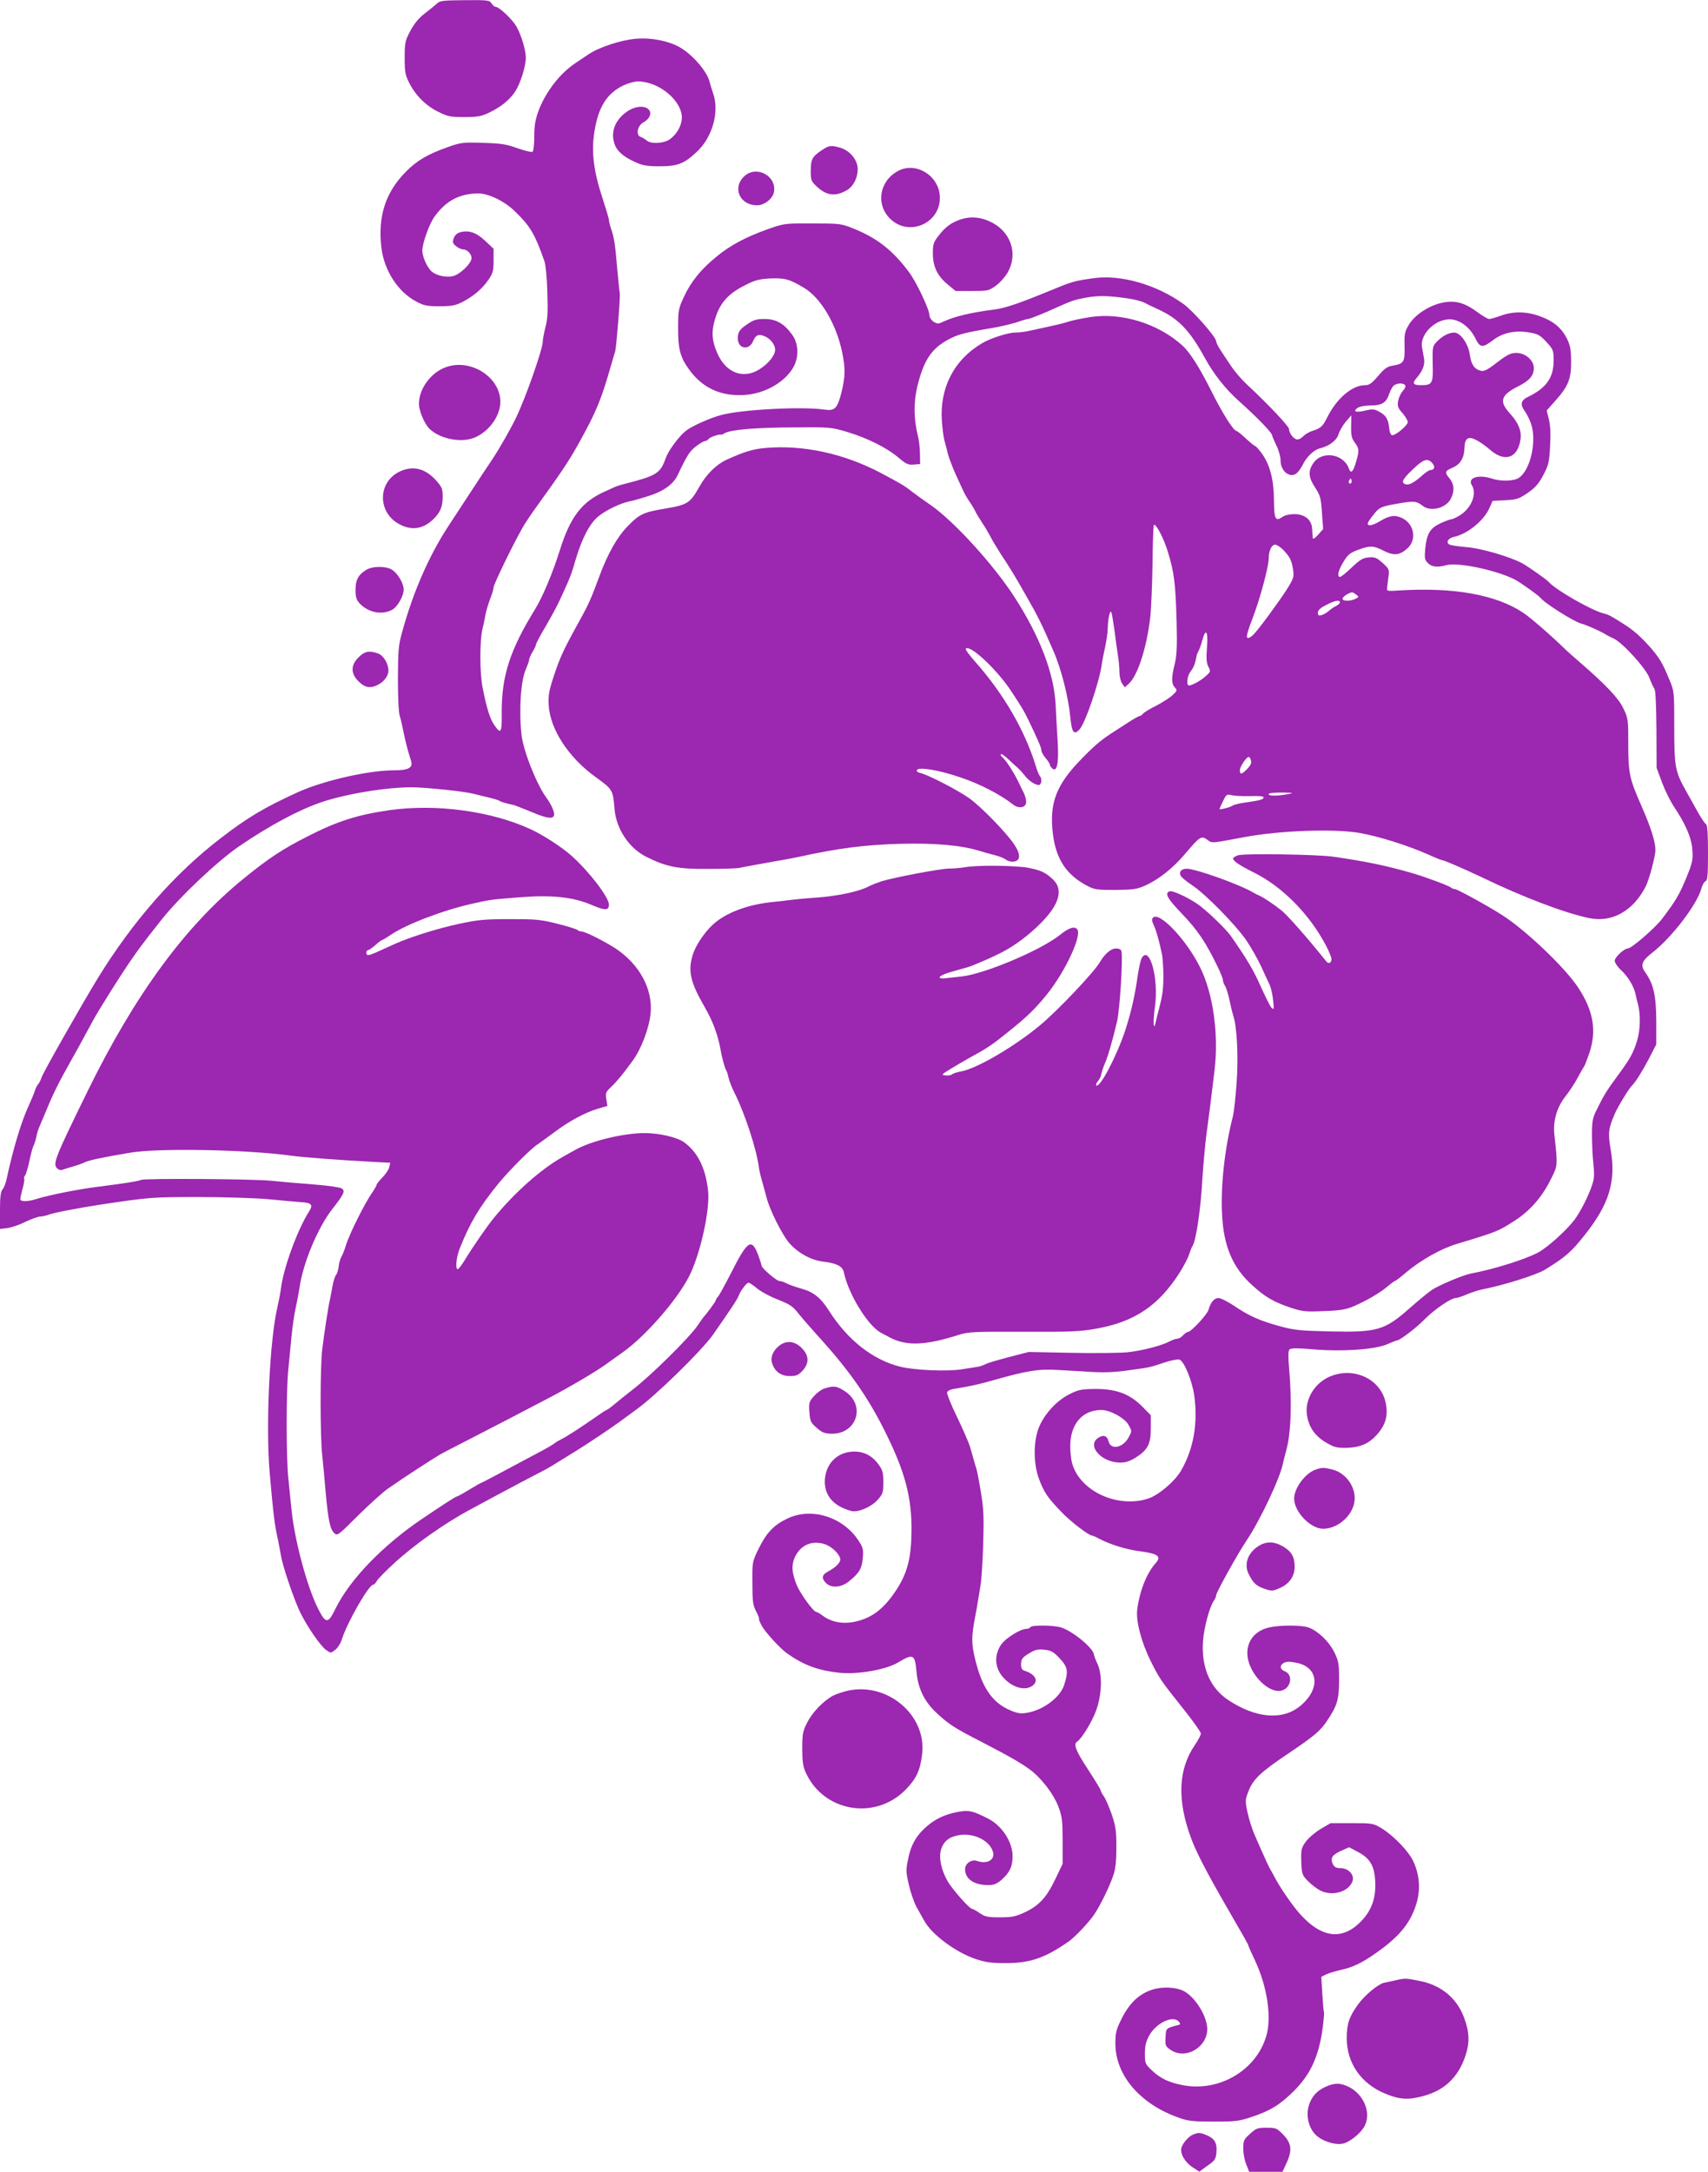 <?xml version="1.0" standalone="no"?>
<!DOCTYPE svg PUBLIC "-//W3C//DTD SVG 20010904//EN"
 "http://www.w3.org/TR/2001/REC-SVG-20010904/DTD/svg10.dtd">
<svg version="1.0" xmlns="http://www.w3.org/2000/svg"
 width="1007pt" height="1280pt" viewBox="0 0 1007 1280"
 preserveAspectRatio="xMidYMid meet">
<g transform="translate(0,1280) scale(0.1,-0.1)"
fill="#9c27b0" stroke="none">
<path d="M2575 12778 c-11 -10 -43 -36 -70 -57 -35 -26 -61 -58 -85 -102 -32
-60 -34 -70 -34 -160 0 -85 3 -101 28 -150 38 -74 99 -134 172 -169 54 -27 71
-30 151 -30 73 0 100 4 140 23 73 34 126 76 160 127 31 47 63 148 63 200 0 45
-26 131 -54 182 -26 45 -103 118 -125 118 -6 0 -16 9 -23 20 -12 19 -23 20
-158 19 -130 -1 -147 -3 -165 -21z"/>
<path d="M3755 12572 c-88 -6 -221 -49 -285 -92 -14 -9 -49 -33 -79 -53 -91
-61 -174 -169 -216 -280 -19 -53 -25 -86 -25 -152 0 -46 -5 -87 -10 -90 -6 -3
-45 6 -88 21 -65 24 -97 29 -204 32 -118 4 -131 2 -205 -24 -120 -42 -185 -80
-251 -147 -119 -121 -164 -260 -144 -442 15 -136 96 -263 204 -321 46 -25 64
-29 138 -29 69 0 94 4 132 23 66 33 122 80 157 132 27 39 31 54 31 114 l0 70
-50 47 c-52 49 -96 64 -147 50 -18 -5 -31 -17 -38 -35 -8 -24 -6 -31 14 -47
13 -10 31 -19 41 -19 24 0 50 -26 50 -51 0 -31 -66 -95 -108 -106 -40 -10 -97
2 -126 26 -27 23 -56 87 -56 124 0 43 40 155 71 199 68 95 148 137 259 138 59
0 151 -44 211 -101 94 -90 121 -134 179 -299 7 -19 15 -100 17 -180 4 -114 2
-159 -11 -208 -9 -35 -16 -73 -16 -85 0 -44 -100 -330 -158 -450 -33 -68 -95
-177 -138 -242 -43 -65 -84 -125 -89 -134 -12 -19 -112 -171 -167 -255 -116
-175 -213 -395 -278 -635 -21 -74 -23 -108 -24 -270 0 -109 4 -201 11 -221 6
-19 16 -62 22 -95 7 -33 18 -80 25 -105 8 -25 17 -55 20 -66 12 -39 -17 -54
-100 -54 -151 0 -415 -60 -568 -129 -199 -91 -298 -150 -456 -272 -271 -208
-517 -489 -722 -822 -93 -152 -325 -560 -333 -587 -4 -14 -13 -32 -20 -40 -7
-8 -16 -26 -20 -40 -4 -14 -20 -52 -35 -85 -44 -94 -92 -253 -131 -434 -5 -25
-16 -52 -24 -61 -11 -13 -15 -43 -15 -125 l0 -108 43 5 c23 3 72 19 107 37 36
17 75 31 87 31 12 0 34 5 50 11 27 11 174 39 303 59 294 44 305 45 580 45 151
0 338 -6 415 -13 77 -8 162 -15 188 -17 65 -4 75 -15 48 -57 -68 -107 -151
-335 -165 -455 -3 -23 -12 -70 -20 -105 -46 -192 -70 -703 -46 -978 22 -249
29 -309 50 -400 5 -25 12 -63 16 -85 7 -56 79 -268 115 -340 41 -83 118 -195
151 -219 28 -20 28 -20 54 0 15 11 32 38 39 60 28 95 159 324 185 324 5 0 15
10 22 23 7 12 52 58 100 102 120 111 302 239 452 319 34 18 90 49 126 68 85
46 257 137 295 156 17 8 57 31 90 52 33 20 85 52 115 71 66 41 189 123 250
167 25 18 69 50 97 71 118 84 388 348 457 445 100 143 146 212 152 231 9 27
46 75 57 75 6 0 29 -15 51 -34 23 -19 79 -49 124 -66 68 -27 88 -40 119 -81
21 -26 80 -94 132 -151 168 -186 278 -343 375 -537 122 -243 163 -396 160
-602 -2 -153 -25 -241 -89 -339 -71 -109 -141 -164 -237 -186 -74 -18 -143 -6
-195 32 -17 13 -36 24 -41 24 -15 0 -89 101 -112 152 -32 74 -36 127 -11 176
34 66 95 93 168 73 39 -11 85 -50 96 -84 8 -21 -21 -52 -71 -79 -37 -20 -40
-40 -12 -68 31 -31 89 -27 134 9 61 49 78 76 83 139 4 52 2 61 -28 106 -92
137 -275 193 -415 127 -81 -38 -125 -84 -171 -178 -38 -78 -38 -78 -37 -203 0
-109 3 -130 22 -167 12 -24 20 -43 17 -43 -3 0 4 -19 16 -41 18 -36 109 -135
150 -164 97 -68 178 -99 302 -113 108 -13 278 16 352 60 91 54 99 50 109 -59
9 -94 45 -169 113 -234 73 -69 109 -93 270 -175 178 -92 256 -138 304 -178 62
-53 125 -138 150 -206 21 -57 24 -82 24 -200 l0 -135 -43 -90 c-52 -109 -97
-157 -181 -196 -54 -25 -76 -29 -146 -29 -71 0 -87 3 -119 25 -20 14 -41 25
-45 25 -15 0 -116 115 -143 161 -39 68 -54 139 -40 188 16 51 50 77 111 86 88
12 179 -35 196 -102 11 -45 -36 -71 -94 -51 -32 12 -71 -14 -71 -48 0 -58 52
-94 136 -94 34 0 51 7 79 31 48 43 65 78 65 139 0 85 -63 181 -145 222 -82 42
-108 49 -154 43 -78 -11 -139 -35 -191 -76 -71 -56 -108 -115 -125 -202 -15
-69 -14 -79 4 -158 11 -46 31 -104 45 -129 14 -25 34 -61 45 -80 44 -81 185
-186 304 -226 57 -19 90 -24 176 -24 145 0 231 30 371 127 36 25 118 111 150
158 37 54 93 169 114 233 13 37 18 85 18 165 0 95 -4 124 -27 192 -15 44 -36
92 -46 107 -11 14 -19 30 -19 35 0 5 -34 61 -75 124 -71 108 -88 150 -65 164
27 17 89 118 113 185 34 95 37 212 7 275 -11 22 -19 46 -20 52 -1 36 -117 134
-190 160 -42 15 -176 17 -185 3 -3 -5 -14 -10 -23 -10 -36 0 -122 -54 -149
-92 -41 -60 -39 -130 4 -185 53 -66 132 -92 179 -59 41 29 18 70 -48 90 -12 4
-18 15 -18 33 0 36 6 44 53 72 31 19 48 22 85 18 39 -4 53 -12 89 -50 49 -52
53 -77 27 -158 -25 -76 -129 -152 -228 -165 -31 -5 -54 0 -96 19 -101 45 -160
132 -200 295 -24 96 -23 139 1 262 6 30 12 66 14 80 3 14 9 54 15 90 7 36 14
152 17 259 5 191 3 208 -33 405 -2 11 -10 40 -18 65 -7 25 -19 66 -26 91 -7
25 -42 105 -77 178 -36 73 -62 139 -59 147 3 8 22 17 43 20 82 12 151 28 228
50 197 56 268 68 380 61 58 -3 151 -9 208 -12 69 -4 138 -1 212 10 130 18 121
16 211 46 39 13 79 20 88 17 28 -11 75 -125 87 -212 23 -163 -4 -315 -78 -443
-39 -65 -133 -145 -196 -165 -181 -57 -401 46 -446 209 -6 21 -11 67 -11 100
0 131 71 214 184 214 52 0 140 -49 161 -90 19 -36 19 -34 0 -70 -33 -63 -106
-78 -119 -25 -9 34 -30 41 -61 21 -70 -46 19 -146 129 -146 33 0 58 8 93 30
70 45 88 79 88 172 l0 77 -49 50 c-74 75 -153 105 -276 105 -86 -1 -101 -4
-157 -32 -75 -39 -145 -115 -178 -195 -33 -83 -33 -213 1 -304 29 -78 50 -109
129 -191 52 -56 164 -142 183 -142 4 0 21 -7 37 -16 70 -37 166 -67 249 -77
103 -14 125 -30 90 -69 -53 -59 -95 -164 -109 -273 -9 -68 24 -194 80 -306 50
-101 59 -114 193 -282 56 -70 102 -135 102 -144 0 -9 -16 -39 -35 -67 -98
-142 -106 -323 -24 -546 32 -88 97 -212 229 -440 86 -148 110 -191 110 -196 0
-3 17 -42 39 -88 73 -155 100 -338 66 -448 -60 -200 -276 -327 -488 -288 -85
16 -136 40 -188 90 -37 35 -39 40 -39 97 0 46 6 71 26 107 41 74 141 121 174
81 10 -12 10 -16 -1 -19 -76 -20 -74 -18 -77 -73 -3 -47 -1 -53 28 -73 94 -67
235 25 216 142 -12 77 -76 171 -136 203 -47 24 -125 28 -185 9 -78 -24 -136
-79 -182 -171 -33 -66 -37 -85 -37 -147 0 -187 146 -357 374 -437 55 -20 86
-23 205 -23 125 0 148 2 220 26 115 38 170 72 253 154 86 86 131 172 159 304
11 52 22 151 19 162 -3 7 -7 57 -10 110 l-6 97 27 14 c16 8 55 19 88 27 70 15
127 42 211 102 134 94 200 175 234 286 26 82 20 170 -16 249 -27 61 -118 155
-189 198 -48 29 -54 30 -175 30 l-125 0 -60 -35 c-33 -20 -72 -54 -87 -75 -26
-37 -28 -46 -26 -117 3 -73 5 -79 38 -113 19 -20 53 -46 74 -57 71 -36 168 -8
190 55 13 37 -24 77 -71 77 -26 0 -36 6 -45 24 -16 36 -4 54 49 78 l47 21 51
-27 c72 -38 99 -82 103 -176 5 -96 -21 -168 -81 -231 -128 -134 -270 -96 -419
112 -33 46 -71 104 -84 129 -13 25 -28 52 -33 60 -10 16 -37 75 -90 197 -18
39 -38 103 -46 142 -14 66 -14 74 5 122 27 72 72 115 235 224 157 106 189 133
231 196 58 86 69 124 69 239 0 95 -3 111 -28 162 -30 61 -90 120 -146 144 -41
17 -170 18 -240 2 -114 -26 -159 -133 -103 -243 42 -83 123 -143 177 -129 57
14 71 94 20 114 -30 12 -32 35 -5 50 15 8 36 8 75 0 131 -27 141 -156 20 -255
-105 -86 -263 -72 -427 38 -105 71 -157 194 -145 348 6 78 38 197 63 234 8 11
14 25 14 33 0 16 129 248 179 322 78 115 199 370 215 455 2 11 11 45 19 75 29
104 35 284 17 490 -6 68 -5 98 3 107 9 8 45 9 144 0 173 -14 367 0 435 32 26
11 50 21 54 21 17 0 114 74 164 125 56 57 155 125 183 125 8 0 37 9 64 21 26
11 68 25 93 30 125 24 318 85 369 116 124 77 154 103 237 208 142 179 183 315
150 501 -16 97 -14 121 25 211 16 38 83 148 99 163 21 19 65 90 102 161 l43
84 0 140 c-1 149 -16 216 -66 286 -29 42 -20 66 46 117 113 89 260 281 286
375 5 21 17 41 25 44 11 4 14 35 14 168 0 110 -4 165 -11 167 -6 2 -27 33 -48
70 -20 36 -52 94 -72 129 -63 113 -68 140 -68 374 0 209 0 211 -29 280 -39 96
-59 129 -115 193 -56 62 -95 97 -152 133 -73 47 -90 56 -118 63 -73 18 -285
139 -327 187 -12 14 -119 89 -153 108 -73 40 -247 91 -337 97 -47 4 -90 11
-97 16 -19 15 -4 36 30 44 79 17 175 95 208 169 l19 43 74 4 c68 3 80 7 133
43 45 31 65 54 92 105 31 59 35 75 40 170 4 71 2 122 -7 158 l-13 53 51 57
c76 85 94 129 93 233 -1 71 -5 94 -26 136 -32 62 -79 101 -160 130 -77 28
-155 29 -227 3 -30 -11 -62 -20 -70 -20 -9 0 -39 18 -69 40 -75 56 -132 72
-208 56 -79 -17 -164 -73 -198 -132 -23 -39 -26 -54 -24 -126 2 -92 -4 -102
-71 -113 -31 -5 -49 -18 -85 -61 -38 -44 -52 -54 -77 -54 -75 0 -166 -77 -221
-186 -29 -58 -39 -67 -88 -83 -20 -6 -45 -21 -54 -31 -10 -11 -26 -20 -36 -20
-20 0 -49 36 -49 61 0 16 -118 141 -245 260 -33 30 -78 82 -99 115 -22 32 -50
75 -63 95 -12 19 -23 41 -23 48 0 24 -135 178 -192 219 -159 115 -373 176
-533 152 -114 -16 -121 -18 -264 -77 -175 -72 -256 -99 -317 -107 -142 -18
-236 -41 -301 -71 -31 -15 -36 -15 -59 -1 -13 9 -24 26 -24 37 0 35 -78 199
-122 257 -98 131 -191 202 -336 259 -63 25 -77 26 -232 26 -161 1 -167 0 -259
-32 -132 -47 -225 -96 -306 -163 -92 -75 -150 -146 -192 -236 -32 -69 -35 -81
-35 -180 -1 -127 12 -178 65 -250 79 -109 186 -158 324 -150 124 7 246 78 294
170 30 59 26 136 -11 186 -47 65 -94 92 -162 92 -47 0 -65 -5 -101 -30 -47
-31 -57 -47 -57 -84 0 -62 66 -74 90 -17 14 35 32 44 64 31 36 -13 66 -50 66
-81 0 -33 -39 -82 -93 -116 -96 -60 -199 -20 -249 98 -33 76 -35 132 -8 212
28 84 76 137 167 183 65 34 87 39 155 43 86 3 112 -4 198 -55 100 -60 190
-213 225 -379 20 -97 19 -143 -4 -238 -24 -95 -39 -110 -101 -101 -130 19
-480 1 -605 -31 -68 -18 -174 -65 -211 -94 -41 -32 -103 -116 -119 -161 -32
-90 -53 -103 -235 -150 -25 -6 -54 -15 -65 -20 -11 -5 -36 -16 -55 -25 -139
-61 -208 -150 -271 -353 -40 -127 -99 -268 -141 -337 -153 -248 -202 -400
-200 -623 1 -113 -5 -122 -45 -63 -25 37 -44 97 -68 221 -17 83 -17 275 -1
340 4 14 11 48 16 75 4 28 18 74 29 103 12 29 21 61 21 70 0 17 110 244 168
347 15 28 59 93 97 145 135 187 181 256 236 355 107 193 133 257 194 470 10
33 19 66 22 74 7 25 32 333 27 345 -2 6 -8 65 -14 131 -13 153 -18 190 -36
243 -8 23 -14 49 -14 56 0 8 -18 67 -39 132 -51 155 -65 269 -47 384 23 149
73 228 170 276 28 13 66 24 87 24 123 0 259 -112 259 -213 0 -46 -29 -98 -71
-128 -36 -25 -111 -29 -136 -7 -10 8 -26 18 -36 21 -30 11 -19 67 17 86 37 21
51 55 30 76 -26 26 -85 19 -132 -16 -64 -47 -90 -111 -72 -177 12 -48 50 -83
122 -116 48 -22 71 -26 148 -26 105 0 144 15 218 85 93 86 135 238 96 346 -8
24 -17 52 -19 62 -12 58 -90 153 -165 201 -63 41 -171 65 -265 58z m2895
-1531 c36 -5 79 -16 95 -24 17 -9 52 -26 79 -38 123 -56 188 -123 277 -284 55
-101 124 -188 206 -261 103 -92 193 -185 193 -199 0 -5 12 -32 25 -60 14 -27
25 -68 25 -89 0 -69 64 -112 102 -68 9 9 23 31 32 49 21 42 64 82 96 90 55 13
100 46 111 82 6 20 25 53 43 75 l33 38 -1 -65 c-1 -53 3 -71 22 -96 26 -36 27
-46 6 -117 -16 -55 -30 -68 -41 -36 -31 88 -159 108 -210 32 -32 -46 -29 -84
11 -144 30 -46 34 -61 40 -148 l7 -96 -30 -34 c-20 -22 -31 -28 -31 -18 -1 8
-3 33 -4 54 -3 53 -43 86 -106 86 -26 0 -56 -7 -68 -16 -43 -30 -50 -14 -51
99 -1 122 -24 209 -72 275 -17 23 -34 42 -37 42 -4 0 -29 20 -56 45 -26 25
-52 45 -56 45 -17 0 -85 108 -146 231 -70 140 -127 230 -170 270 -143 131
-359 199 -547 170 -45 -7 -100 -18 -122 -25 -35 -12 -79 -22 -242 -57 -23 -5
-58 -9 -77 -9 -42 0 -146 -33 -196 -63 -165 -97 -250 -262 -237 -457 3 -41 9
-93 15 -115 6 -22 16 -60 22 -85 7 -24 26 -74 42 -110 16 -36 37 -80 45 -98 8
-19 26 -50 40 -70 14 -20 29 -46 34 -57 5 -11 23 -40 39 -65 17 -25 38 -61 48
-80 9 -19 35 -62 56 -95 74 -113 84 -130 158 -260 66 -115 93 -169 158 -320
46 -104 88 -269 100 -388 9 -95 21 -111 54 -77 34 36 118 281 132 385 3 22 12
68 20 103 7 35 15 84 15 110 2 61 14 112 22 92 3 -8 10 -53 17 -100 6 -47 15
-113 20 -146 6 -34 10 -81 10 -105 0 -25 7 -55 16 -68 l16 -22 24 22 c52 49
103 207 125 384 6 50 12 193 14 318 1 125 5 230 8 233 11 12 60 -81 83 -160
37 -120 45 -190 51 -404 4 -154 1 -205 -11 -255 -20 -80 -20 -116 0 -138 16
-17 15 -20 -13 -46 -17 -16 -60 -43 -96 -62 -37 -18 -72 -40 -78 -47 -6 -8
-15 -14 -20 -14 -5 0 -35 -17 -66 -37 -32 -21 -65 -42 -74 -48 -81 -51 -117
-80 -199 -164 -153 -155 -195 -264 -172 -448 18 -145 78 -237 197 -301 47 -25
58 -27 170 -27 105 1 127 4 175 25 81 36 167 104 240 191 85 100 93 105 128
80 29 -22 18 -22 217 15 205 39 530 51 680 25 111 -19 286 -74 405 -127 42
-19 79 -34 84 -34 11 0 135 -54 236 -102 240 -116 488 -210 630 -239 134 -28
259 42 333 187 20 40 57 177 57 214 0 50 -27 134 -81 257 -72 164 -79 193 -79
368 0 144 -1 152 -29 210 -28 60 -103 139 -260 275 -35 30 -70 61 -78 69 -85
83 -209 191 -253 220 -159 106 -409 151 -730 131 -71 -5 -75 -4 -72 15 1 11 5
40 8 65 6 44 4 47 -34 82 -35 31 -46 36 -82 33 -35 -3 -51 -13 -100 -59 -32
-31 -63 -56 -69 -56 -20 0 -11 39 20 89 25 42 39 53 85 70 71 27 92 26 152 -5
60 -31 96 -27 142 16 53 50 38 140 -30 175 -43 22 -77 18 -133 -16 -52 -32
-86 -33 -68 -2 6 10 23 33 39 52 27 31 37 36 127 52 103 18 115 17 154 -13 47
-36 137 -13 165 43 23 46 20 86 -9 121 -29 34 -26 43 20 62 44 19 67 56 69
112 1 63 22 76 73 49 21 -11 54 -35 75 -53 87 -78 164 -55 182 54 9 53 -11
102 -64 160 -62 68 -51 105 47 155 72 36 96 65 96 111 0 45 -50 88 -103 88
-33 0 -53 -10 -112 -55 -58 -45 -78 -55 -98 -50 -37 9 -56 37 -64 93 -8 64
-55 132 -92 132 -32 0 -72 -21 -104 -55 -24 -25 -25 -32 -23 -131 3 -116 -2
-124 -71 -124 -44 0 -51 11 -25 41 37 42 51 80 45 115 -3 19 -9 49 -12 68 -14
81 89 175 178 163 53 -7 107 -51 136 -110 28 -58 43 -59 107 -10 58 43 129 58
215 43 47 -8 61 -16 98 -56 40 -44 42 -49 42 -109 0 -102 -44 -163 -155 -216
-37 -18 -43 -43 -18 -78 11 -14 28 -47 38 -73 38 -102 0 -278 -71 -325 -30
-19 -104 -21 -157 -4 -81 27 -147 5 -119 -39 31 -50 -2 -133 -69 -176 -21 -13
-44 -24 -51 -24 -7 0 -36 -11 -65 -24 -62 -29 -81 -61 -90 -150 -5 -56 -3 -66
16 -85 23 -23 57 -26 108 -12 67 19 296 -29 405 -85 31 -16 137 -92 148 -105
26 -34 201 -144 245 -155 29 -7 116 -46 145 -65 8 -5 29 -16 45 -23 52 -24
190 -176 210 -232 10 -27 23 -55 29 -63 7 -9 11 -95 12 -240 l1 -226 31 -84
c17 -46 48 -109 68 -140 72 -107 108 -190 112 -261 4 -58 0 -76 -36 -164 -41
-99 -61 -133 -141 -239 -41 -55 -182 -177 -204 -177 -21 0 -77 -52 -77 -72 0
-11 17 -37 39 -57 40 -37 76 -98 84 -141 3 -14 8 -36 12 -50 19 -67 17 -159
-4 -227 -24 -74 -38 -100 -121 -213 -61 -83 -76 -109 -116 -190 -24 -47 -28
-68 -28 -145 0 -49 3 -126 8 -171 7 -65 6 -90 -8 -130 -20 -62 -69 -158 -104
-204 -47 -62 -156 -160 -212 -191 -76 -41 -260 -99 -399 -125 -45 -9 -187 -68
-230 -97 -20 -14 -79 -62 -131 -108 -146 -129 -190 -142 -465 -136 -176 4
-212 7 -297 30 -120 33 -184 61 -272 121 -38 25 -79 46 -92 46 -25 0 -47 -26
-59 -70 -8 -28 -103 -130 -121 -130 -6 0 -19 -9 -29 -20 -10 -11 -25 -20 -34
-20 -9 0 -29 -7 -46 -16 -47 -25 -162 -55 -250 -64 -44 -4 -192 -6 -330 -3
l-250 5 -116 -30 c-64 -17 -127 -35 -139 -42 -12 -6 -31 -13 -43 -15 -12 -2
-55 -9 -95 -15 -85 -14 -278 -6 -364 15 -161 40 -310 156 -421 331 -47 74 -90
109 -158 128 -35 10 -76 24 -91 32 -14 8 -33 14 -42 14 -17 0 -106 76 -106 91
0 4 -9 33 -20 63 -39 102 -63 85 -161 -109 -34 -66 -67 -127 -75 -136 -8 -8
-14 -19 -14 -23 0 -6 -54 -80 -70 -96 -3 -3 -20 -27 -39 -55 -50 -72 -281
-300 -386 -379 -27 -21 -71 -56 -96 -77 -26 -22 -49 -39 -53 -39 -3 0 -32 -19
-66 -43 -84 -59 -171 -115 -200 -129 -14 -7 -32 -17 -40 -24 -8 -7 -44 -28
-80 -47 -269 -144 -351 -187 -354 -187 -2 0 -34 -18 -70 -40 -36 -22 -69 -40
-73 -40 -6 0 -84 -50 -208 -134 -231 -157 -422 -355 -507 -527 -44 -91 -57
-90 -103 1 -64 126 -138 402 -156 580 -5 52 -14 136 -19 187 -13 120 -13 521
0 643 5 52 14 140 19 195 5 55 16 129 24 165 8 36 18 88 22 115 20 148 109
361 195 470 67 86 77 105 56 120 -9 7 -83 18 -164 24 -81 6 -195 16 -253 22
-108 11 -751 15 -768 5 -10 -7 -107 -22 -251 -40 -120 -15 -294 -50 -360 -71
-55 -18 -100 -19 -100 -2 0 6 6 35 14 64 8 28 11 54 9 57 -3 3 -1 11 5 18 5 7
17 45 25 84 8 39 19 79 24 90 6 10 13 34 17 52 3 19 12 48 20 65 8 18 26 61
41 97 37 91 71 159 136 275 31 55 72 128 90 163 19 34 41 75 49 90 33 60 147
242 208 332 61 89 84 120 194 259 108 136 332 348 462 436 178 121 347 211
478 256 151 51 384 89 538 89 84 -1 307 -24 360 -38 19 -5 60 -15 90 -22 30
-7 60 -16 65 -20 9 -6 31 -13 85 -25 8 -2 53 -20 100 -39 121 -52 155 -47 129
17 -7 18 -23 46 -35 62 -58 77 -138 277 -149 373 -16 144 -5 322 26 389 10 24
19 48 19 55 0 7 9 28 20 46 11 18 20 37 20 43 0 5 25 54 57 107 56 98 68 120
105 202 39 86 47 105 73 195 37 124 82 209 131 250 44 37 131 79 185 90 19 3
71 18 117 33 85 27 144 70 168 123 55 116 70 139 107 168 22 17 46 31 53 31 6
0 17 6 23 14 9 11 65 29 74 24 1 -1 11 4 22 10 39 20 181 32 402 33 214 2 224
1 315 -26 119 -35 239 -95 305 -152 45 -38 58 -44 90 -41 l38 3 -1 60 c0 33
-6 83 -13 110 -24 96 -25 195 -2 290 38 153 83 220 181 273 55 30 90 40 255
68 50 8 116 24 148 34 31 11 62 20 68 20 11 0 91 32 174 70 82 37 102 44 170
56 71 13 126 12 245 -5z m1635 -512 c4 -6 -3 -21 -14 -33 -12 -13 -24 -39 -28
-59 -5 -31 -1 -42 26 -72 17 -20 31 -43 31 -53 -1 -19 -69 -77 -91 -77 -9 0
-16 16 -19 46 -6 52 -20 73 -63 95 -24 13 -37 14 -79 4 -54 -13 -74 -6 -44 16
12 8 43 14 76 14 67 0 94 17 110 68 7 20 19 43 28 50 19 15 58 16 67 1z m159
-458 c19 -21 14 -41 -10 -41 -7 0 -31 -15 -51 -34 -48 -42 -77 -57 -97 -50
-27 10 -18 29 43 87 63 61 87 69 115 38z m-478 -118 c-10 -10 -19 5 -10 18 6
11 8 11 12 0 2 -7 1 -15 -2 -18z m-399 -395 c39 -42 49 -62 57 -118 6 -41 2
-51 -38 -115 -50 -77 -159 -226 -193 -262 -12 -13 -27 -23 -34 -23 -15 0 -9
24 31 130 39 102 90 292 90 337 0 47 17 83 38 83 10 0 32 -15 49 -32z m428
-262 c18 -13 18 -14 -3 -25 -30 -16 -83 -15 -76 3 4 12 38 33 55 35 3 1 14 -5
24 -13z m-95 -46 c0 -5 -10 -15 -22 -21 -13 -6 -32 -19 -43 -29 -11 -10 -30
-21 -42 -25 -19 -5 -23 -2 -23 14 0 14 14 28 48 45 49 26 82 33 82 16z m-784
-265 c-5 -66 -3 -92 8 -114 14 -27 14 -30 -12 -53 -28 -27 -83 -58 -102 -58
-17 0 -11 56 9 82 18 22 28 48 35 89 1 8 7 23 13 34 6 11 16 39 22 63 20 74
35 51 27 -43z m259 -666 c5 -15 -1 -29 -21 -50 -33 -34 -44 -36 -44 -8 0 20
38 77 52 78 4 1 10 -8 13 -20z m215 -200 c-64 -11 -110 -11 -110 1 0 6 32 9
78 9 71 -1 73 -2 32 -10z m-217 -11 c47 2 77 -1 77 -7 0 -13 -20 -18 -103 -30
-38 -5 -74 -14 -80 -19 -13 -10 -77 -26 -77 -20 0 2 9 23 21 47 19 40 22 42
52 34 18 -4 67 -6 110 -5z"/>
<path d="M4515 10160 c-75 -6 -129 -23 -232 -70 -61 -28 -119 -86 -160 -159
-53 -95 -70 -106 -193 -127 -137 -23 -158 -32 -229 -105 -61 -62 -118 -162
-166 -292 -49 -133 -63 -166 -122 -272 -90 -163 -112 -210 -148 -320 -28 -85
-33 -111 -30 -171 8 -142 117 -309 277 -424 100 -72 102 -76 111 -186 9 -117
84 -232 186 -283 118 -60 189 -74 370 -72 91 0 172 3 180 6 9 2 81 16 161 30
80 14 165 29 190 35 238 52 388 71 603 77 202 5 358 -9 462 -42 22 -7 63 -18
90 -25 28 -7 57 -19 67 -27 9 -8 29 -13 45 -11 41 5 42 43 2 102 -47 70 -195
222 -264 271 -64 46 -241 138 -288 149 -17 4 -25 11 -21 18 12 19 128 0 254
-43 111 -36 239 -102 312 -160 35 -28 78 -20 78 15 0 14 -6 37 -14 53 -8 15
-19 39 -26 53 -28 61 -79 140 -100 157 -8 6 -12 14 -9 18 4 3 22 -9 41 -27 19
-18 46 -43 59 -54 13 -12 33 -34 44 -49 23 -30 71 -59 85 -50 12 8 13 38 1 51
-5 5 -16 32 -24 59 -65 211 -189 425 -360 618 -33 37 -57 70 -53 74 25 26 184
-123 269 -252 68 -104 72 -111 101 -170 56 -116 76 -163 76 -178 0 -8 11 -29
25 -45 14 -17 25 -34 25 -40 0 -5 7 -15 15 -22 27 -22 38 33 31 155 -4 61 -9
159 -12 219 -9 186 -92 403 -242 636 -126 195 -363 454 -500 547 -31 21 -77
54 -102 73 -50 39 -55 42 -186 112 -216 114 -455 167 -679 148z"/>
<path d="M2295 8025 c-188 -27 -310 -66 -485 -156 -145 -74 -226 -127 -371
-245 -344 -278 -643 -685 -922 -1254 -195 -398 -207 -429 -180 -456 9 -9 23
-12 32 -8 9 3 36 12 61 19 25 7 56 18 68 24 23 12 96 28 267 57 166 29 689 19
950 -17 72 -10 272 -25 473 -36 l113 -6 -6 -26 c-3 -14 -22 -42 -41 -61 -19
-20 -34 -39 -34 -44 0 -4 -10 -21 -21 -38 -47 -65 -141 -254 -160 -319 -7 -24
-19 -53 -25 -64 -7 -11 -15 -37 -17 -57 -2 -21 -9 -44 -16 -52 -6 -8 -16 -38
-21 -67 -5 -30 -12 -65 -15 -79 -9 -37 -33 -193 -45 -291 -13 -107 -13 -514 0
-628 5 -47 14 -144 20 -216 15 -164 26 -218 51 -241 18 -17 23 -13 141 105 68
67 146 137 173 156 96 67 245 164 310 203 11 6 63 34 115 60 125 64 411 212
530 275 117 61 281 158 335 198 22 16 65 47 95 68 134 94 323 310 394 451 65
129 122 386 111 499 -14 135 -61 231 -142 289 -42 30 -147 54 -233 54 -125 0
-318 -47 -410 -100 -19 -10 -54 -30 -77 -43 -125 -71 -277 -206 -399 -354 -41
-50 -123 -168 -178 -258 -16 -26 -33 -47 -37 -47 -16 0 -9 71 12 123 60 151
115 243 228 382 63 77 195 209 230 230 9 6 52 37 95 69 93 70 185 119 262 142
l55 16 -6 39 c-6 36 -4 43 27 72 32 30 68 73 125 151 54 73 101 197 109 286
13 141 -66 286 -205 379 -66 43 -181 101 -202 101 -8 0 -19 4 -24 9 -6 5 -59
22 -120 37 -99 25 -127 27 -280 27 -146 0 -187 -4 -295 -27 -127 -27 -290 -78
-377 -117 -26 -12 -71 -32 -100 -45 -60 -28 -73 -29 -73 -9 0 8 4 15 10 15 5
0 25 14 43 30 19 17 37 30 40 30 3 0 26 13 50 30 93 63 311 146 482 184 104
24 118 25 271 37 195 16 321 3 431 -44 82 -35 103 -34 103 2 0 43 -118 196
-220 287 -57 51 -168 123 -240 156 -233 108 -558 152 -835 113z"/>
<path d="M7298 7759 c-16 -6 -28 -14 -28 -18 0 -16 38 -41 116 -80 171 -83
334 -247 433 -436 17 -33 31 -68 31 -77 0 -23 -16 -31 -29 -16 -117 146 -228
271 -264 301 -51 40 -106 77 -131 88 -12 5 -28 13 -36 18 -75 46 -340 141
-393 141 -32 0 -48 -19 -36 -41 5 -10 35 -35 67 -56 77 -50 255 -231 320 -325
29 -43 68 -112 88 -155 19 -43 42 -91 50 -108 7 -16 17 -57 20 -90 6 -53 5
-58 -9 -45 -8 8 -36 64 -63 124 -43 97 -79 159 -176 298 -29 43 -149 157 -199
191 -61 41 -147 80 -163 74 -31 -12 -15 -41 73 -133 93 -97 141 -168 215 -322
14 -30 26 -60 26 -68 0 -8 6 -25 14 -37 7 -12 18 -49 25 -82 7 -33 16 -73 22
-90 22 -68 31 -239 20 -395 -6 -85 -16 -173 -21 -195 -49 -190 -74 -411 -65
-582 9 -188 63 -314 177 -417 78 -71 125 -98 224 -132 73 -24 89 -26 199 -21
96 3 131 9 175 28 74 31 164 84 204 120 19 16 37 29 40 29 4 0 35 24 69 53 83
70 205 139 297 166 241 73 242 74 341 137 88 57 159 137 209 237 45 89 45 80
24 272 -8 80 15 160 67 225 21 27 53 75 70 107 17 32 35 63 39 68 4 6 18 42
31 80 44 132 23 250 -68 387 -79 119 -313 341 -450 427 -86 55 -262 151 -275
151 -8 0 -18 4 -23 9 -13 11 -144 60 -225 84 -155 45 -281 71 -470 98 -101 14
-530 20 -562 8z"/>
<path d="M5690 7689 c-25 -4 -67 -8 -95 -8 -55 -1 -322 -52 -398 -75 -26 -9
-60 -22 -75 -30 -56 -30 -182 -57 -307 -66 -72 -5 -141 -12 -155 -14 -14 -2
-56 -7 -95 -11 -157 -15 -287 -64 -365 -137 -50 -47 -100 -123 -116 -176 -29
-95 -14 -161 71 -308 47 -81 77 -162 92 -244 8 -48 26 -115 33 -125 4 -5 11
-26 15 -45 4 -19 20 -61 36 -92 61 -121 131 -336 143 -438 2 -14 10 -51 19
-81 8 -30 21 -74 27 -99 19 -74 95 -224 135 -268 53 -59 129 -100 201 -108 76
-9 112 -27 119 -62 27 -130 143 -318 221 -358 13 -7 36 -19 51 -27 97 -51 209
-47 403 15 60 19 88 20 386 19 280 -1 334 1 431 19 222 40 363 135 485 325 25
39 51 88 58 110 7 22 16 45 20 50 21 29 49 214 59 397 6 90 17 215 26 278 15
109 21 157 46 365 25 211 -9 453 -87 607 -82 163 -239 327 -276 290 -9 -9 -7
-20 4 -44 15 -32 31 -88 49 -173 4 -22 8 -78 8 -125 0 -81 -4 -113 -28 -205
-6 -22 -14 -53 -17 -70 -14 -60 -17 7 -4 97 22 166 -34 364 -80 279 -5 -11
-15 -52 -21 -93 -18 -127 -39 -220 -74 -328 -50 -153 -152 -347 -172 -327 -3
4 1 15 10 25 9 9 18 28 20 42 3 14 12 41 20 60 18 39 46 136 73 250 16 68 35
368 26 414 -2 10 -14 16 -33 16 -29 0 -66 -32 -94 -80 -32 -57 -246 -283 -350
-370 -152 -127 -375 -258 -470 -275 -22 -4 -45 -11 -52 -17 -6 -5 -24 -8 -39
-6 -26 3 -24 5 32 39 32 20 79 47 102 60 114 62 139 79 237 158 108 86 156
133 224 216 110 135 212 353 182 388 -16 20 -50 9 -103 -34 -113 -90 -443
-229 -578 -244 -30 -3 -72 -8 -92 -10 -21 -3 -38 -1 -38 4 0 11 38 26 110 45
30 8 69 19 85 26 87 36 114 48 171 77 77 39 166 106 234 176 107 109 130 195
68 254 -45 42 -71 54 -148 69 -72 13 -299 16 -370 3z"/>
<path d="M4844 11914 c-56 -38 -63 -52 -64 -120 0 -55 3 -63 33 -91 59 -57
114 -64 183 -22 41 25 68 88 59 141 -8 47 -52 94 -103 108 -54 15 -65 13 -108
-16z"/>
<path d="M5294 11792 c-111 -60 -132 -199 -44 -283 113 -108 300 -21 291 135
-7 123 -143 205 -247 148z"/>
<path d="M4390 11763 c-75 -68 -30 -173 74 -173 42 0 91 38 99 77 18 95 -101
160 -173 96z"/>
<path d="M5634 11495 c-35 -15 -65 -40 -93 -75 -38 -48 -41 -56 -41 -113 0
-78 26 -133 88 -184 l46 -38 97 0 c93 0 99 1 140 31 24 17 56 53 71 80 63 113
15 245 -109 300 -68 30 -132 30 -199 -1z"/>
<path d="M2629 10636 c-88 -31 -159 -127 -159 -216 0 -43 35 -124 66 -151 67
-60 193 -81 269 -45 83 38 145 128 145 208 0 145 -175 257 -321 204z"/>
<path d="M2349 10017 c-119 -63 -122 -228 -6 -300 76 -46 146 -39 210 21 42
40 57 75 57 134 0 49 -4 57 -42 100 -66 71 -140 86 -219 45z"/>
<path d="M2157 9440 c-45 -28 -61 -59 -61 -117 0 -42 5 -57 24 -79 51 -54 130
-70 190 -39 33 17 70 81 70 121 0 36 -36 97 -70 117 -37 22 -117 21 -153 -3z"/>
<path d="M2114 8926 c-47 -47 -47 -95 0 -142 38 -38 70 -43 116 -19 36 19 60
52 60 83 0 42 -30 90 -62 101 -52 18 -78 13 -114 -23z"/>
<path d="M4601 4874 c-41 -29 -61 -72 -49 -108 16 -50 52 -76 105 -76 37 0 50
5 74 31 41 44 40 90 -5 135 -39 39 -85 45 -125 18z"/>
<path d="M7845 4689 c-91 -36 -152 -133 -140 -224 9 -73 47 -129 115 -168 48
-28 63 -31 122 -30 81 3 132 26 181 83 49 58 62 112 46 186 -31 136 -184 209
-324 153z"/>
<path d="M4862 4617 c-18 -5 -46 -26 -63 -45 -29 -33 -31 -40 -27 -95 4 -54 8
-62 44 -93 32 -28 47 -33 88 -34 148 -1 202 168 78 250 -48 32 -67 34 -120 17z"/>
<path d="M4998 4241 c-79 -16 -131 -81 -135 -166 -3 -89 50 -151 155 -180 38
-11 117 22 155 64 32 36 35 43 35 105 0 57 -4 72 -29 106 -44 61 -107 85 -181
71z"/>
<path d="M7755 4138 c-60 -21 -125 -109 -125 -170 0 -78 96 -178 171 -178 77
0 157 62 180 139 26 86 -35 187 -125 210 -53 13 -61 13 -101 -1z"/>
<path d="M7423 3690 c-65 -39 -90 -107 -62 -165 27 -55 45 -72 95 -89 41 -14
48 -14 88 4 57 24 89 70 89 126 0 58 -18 90 -69 120 -49 29 -98 31 -141 4z"/>
<path d="M5000 2836 c-30 -7 -70 -20 -89 -30 -56 -30 -121 -97 -152 -158 -26
-51 -29 -67 -29 -153 0 -77 4 -106 21 -143 106 -232 412 -283 591 -97 62 64
84 113 95 210 25 227 -204 421 -437 371z"/>
<path d="M8225 1128 c-22 -5 -52 -11 -66 -14 -34 -8 -113 -73 -151 -126 -53
-72 -68 -116 -68 -200 0 -147 85 -270 229 -328 82 -34 133 -37 216 -15 130 33
212 111 255 239 26 80 24 139 -9 227 -42 112 -133 188 -256 213 -85 18 -92 18
-150 4z"/>
<path d="M7815 501 c-53 -24 -83 -59 -99 -112 -17 -57 -1 -128 39 -169 37 -38
112 -63 161 -54 41 8 107 61 130 105 41 81 -9 194 -105 235 -44 19 -78 17
-126 -5z"/>
<path d="M7370 224 c-37 -33 -40 -40 -40 -88 0 -28 8 -70 18 -93 l17 -43 98 0
98 0 26 56 c33 73 27 114 -24 166 -35 35 -41 38 -95 38 -53 0 -62 -3 -98 -36z"/>
<path d="M7035 220 c-26 -10 -61 -49 -69 -77 -11 -33 19 -86 65 -116 l40 -26
48 35 c45 31 49 39 53 80 4 55 -11 80 -58 100 -37 16 -50 16 -79 4z"/>
</g>
</svg>
